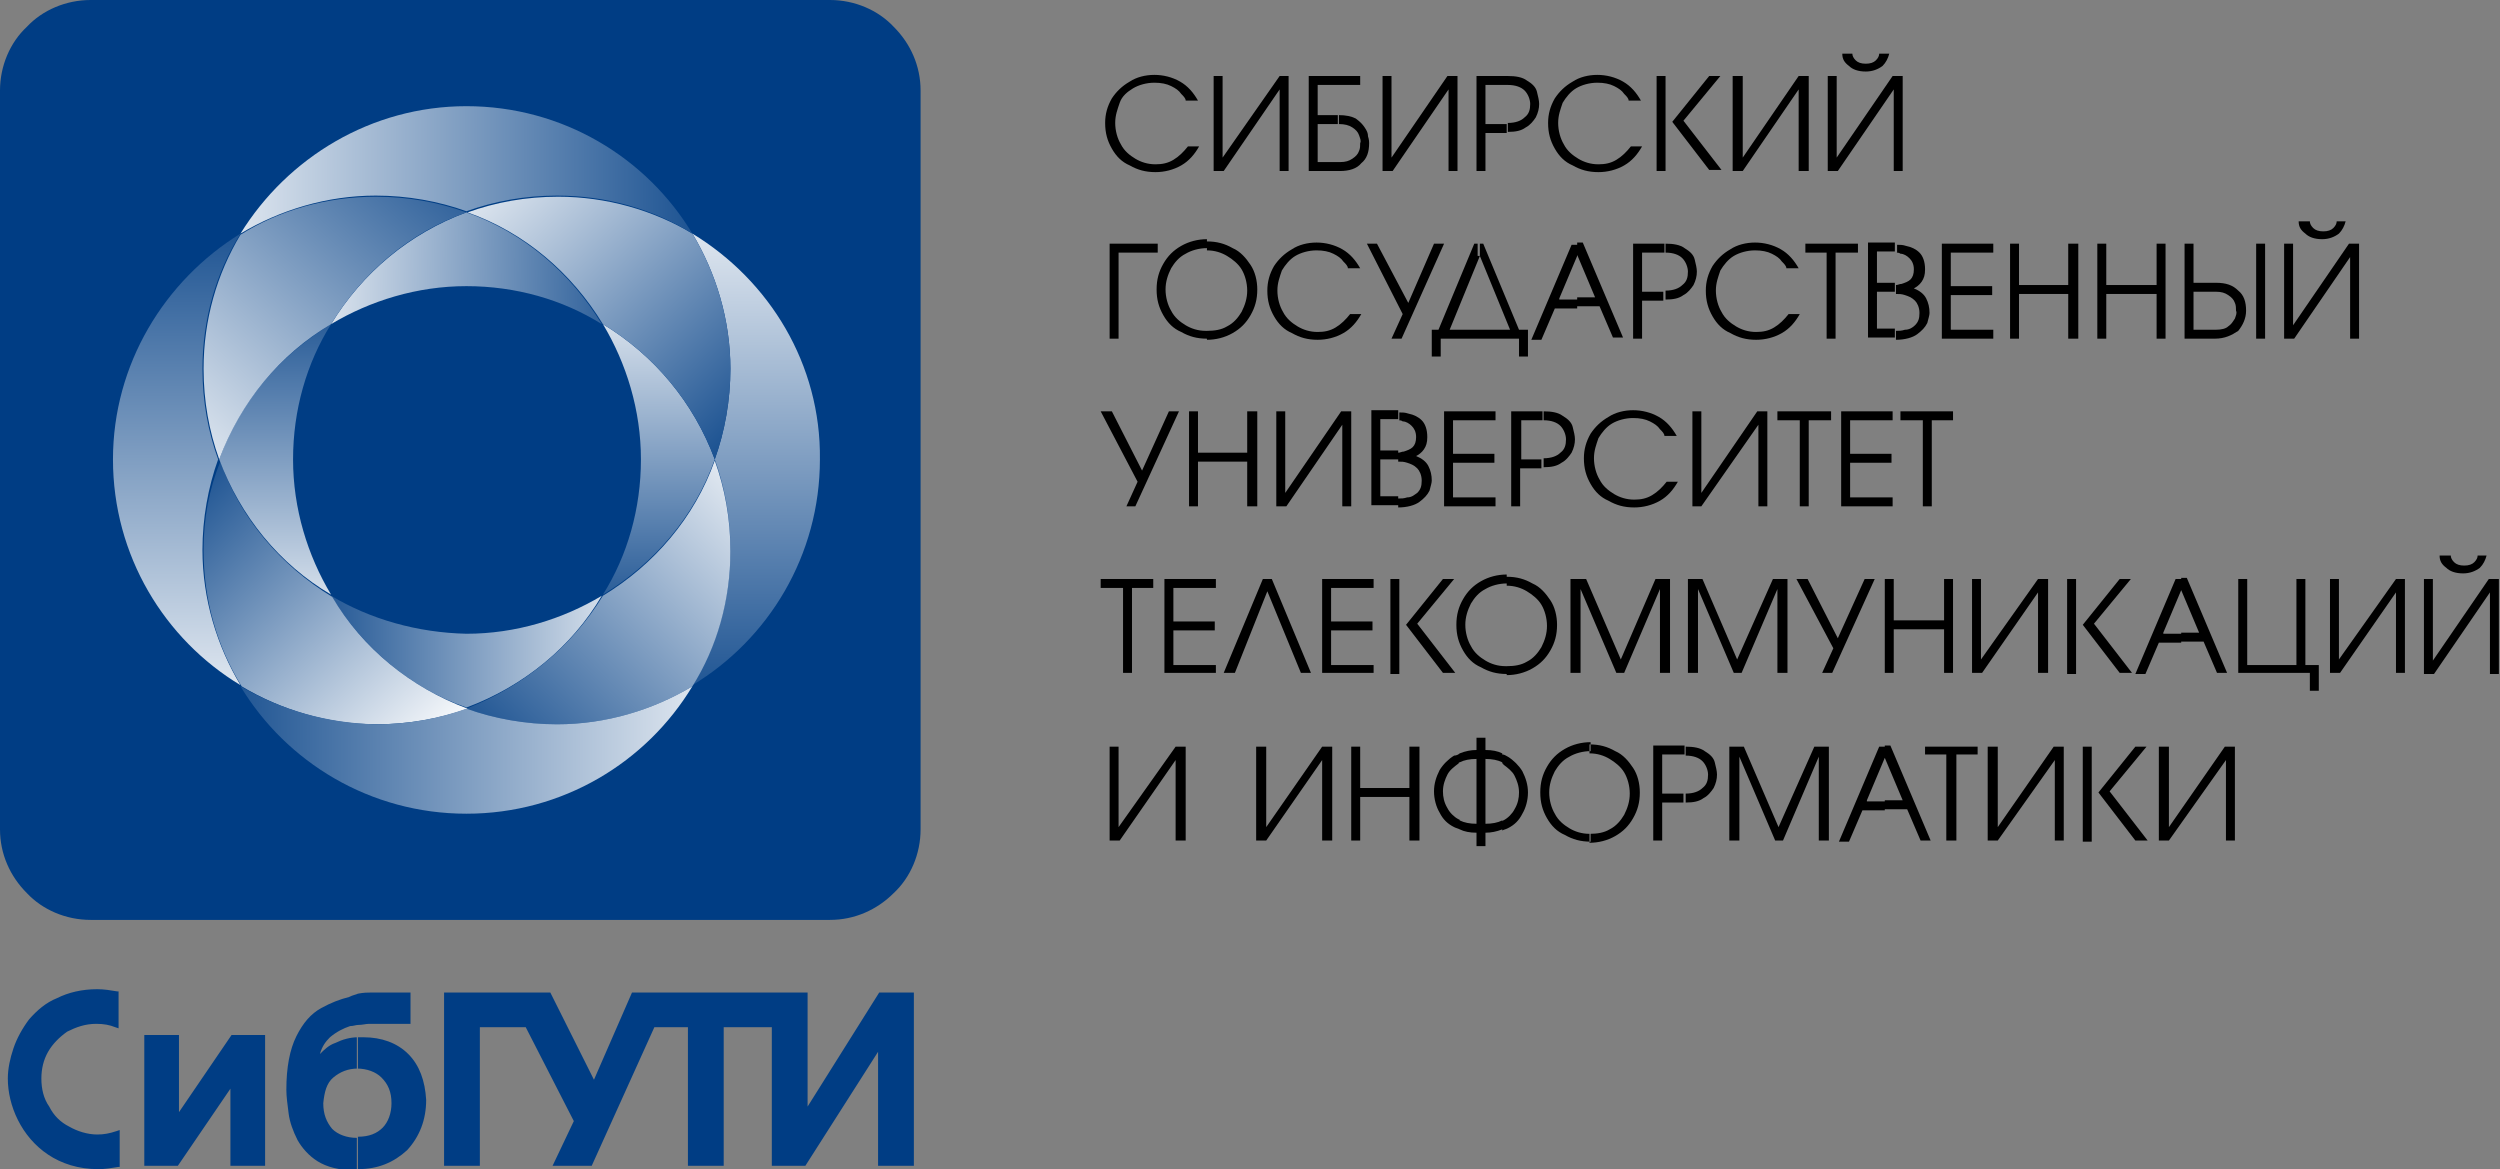 <?xml version="1.0" encoding="UTF-8"?> <svg xmlns="http://www.w3.org/2000/svg" width="201" height="94" viewBox="0 0 201 94" fill="none"><rect x="0" y="0" width="201" height="94" fill="#808080" stroke="none"/><g clip-path="url(#clip0)"><path fill-rule="evenodd" clip-rule="evenodd" d="M90.293 54.099H91.012V47.27H92.721V46.551H88.494V47.27H90.293V54.099Z" fill="black"></path><path fill-rule="evenodd" clip-rule="evenodd" d="M93.62 54.099H97.757V53.47H94.34V50.684H97.667V49.966H94.34V47.27H97.757V46.551H93.62V54.099Z" fill="black"></path><path fill-rule="evenodd" clip-rule="evenodd" d="M102.254 46.551H101.534L98.387 54.099H99.286L101.894 47.539L104.592 54.099H105.401L102.254 46.551Z" fill="black"></path><path fill-rule="evenodd" clip-rule="evenodd" d="M106.301 54.099H110.438V53.47H107.02V50.684H110.348V49.966H107.02V47.27H110.438V46.551H106.301V54.099Z" fill="black"></path><path fill-rule="evenodd" clip-rule="evenodd" d="M113.046 50.235L116.013 54.099H117.003L113.945 50.145L116.913 46.551H116.013L113.046 50.235ZM111.787 46.551V54.189H112.506V46.551H111.787Z" fill="black"></path><path fill-rule="evenodd" clip-rule="evenodd" d="M121.14 53.56V54.279C121.859 54.279 122.579 54.099 123.208 53.74C123.838 53.381 124.287 52.931 124.647 52.302C125.007 51.673 125.187 51.044 125.187 50.235C125.187 49.516 125.007 48.797 124.647 48.258C124.287 47.719 123.838 47.18 123.208 46.91C122.579 46.551 121.949 46.371 121.14 46.371V47.09C121.769 47.09 122.309 47.27 122.759 47.539C123.208 47.809 123.658 48.168 123.928 48.618C124.197 49.067 124.377 49.696 124.377 50.325C124.377 50.954 124.197 51.493 123.928 52.033C123.658 52.482 123.298 52.931 122.759 53.201C122.309 53.47 121.769 53.56 121.14 53.56ZM121.05 53.56C120.42 53.56 119.881 53.381 119.431 53.111C118.981 52.841 118.532 52.482 118.262 51.943C117.992 51.493 117.812 50.864 117.812 50.235C117.812 49.606 117.992 49.067 118.262 48.528C118.532 48.078 118.891 47.629 119.431 47.359C119.881 47.09 120.51 46.91 121.14 46.91V46.191C120.42 46.191 119.701 46.371 119.071 46.73C118.442 47.09 117.992 47.539 117.632 48.168C117.273 48.797 117.093 49.426 117.093 50.235C117.093 51.044 117.273 51.673 117.632 52.302C117.992 52.931 118.442 53.381 119.071 53.65C119.701 54.01 120.33 54.189 121.14 54.189V53.56H121.05Z" fill="black"></path><path fill-rule="evenodd" clip-rule="evenodd" d="M126.266 54.099H127.076V47.359L129.953 54.099H130.583L133.461 47.359V54.099H134.27V46.551H133.101L130.313 53.021L127.525 46.551H126.266V54.099Z" fill="black"></path><path fill-rule="evenodd" clip-rule="evenodd" d="M135.709 54.099H136.518V47.359L139.396 54.099H140.026L142.904 47.359V54.099H143.713V46.551H142.544L139.666 53.021L136.878 46.551H135.709V54.099Z" fill="black"></path><path fill-rule="evenodd" clip-rule="evenodd" d="M150.728 46.551H149.919L147.76 51.314L145.332 46.551H144.433L147.4 52.122L146.501 54.099H147.31L150.728 46.551Z" fill="black"></path><path fill-rule="evenodd" clip-rule="evenodd" d="M151.537 54.099H152.257V50.595H156.304V54.099H157.023V46.551H156.304V49.876H152.257V46.551H151.537V54.099Z" fill="black"></path><path fill-rule="evenodd" clip-rule="evenodd" d="M158.552 46.551V54.099H159.361L163.858 47.629V54.099H164.667V46.551H163.858L159.271 53.021V46.551H158.552Z" fill="black"></path><path fill-rule="evenodd" clip-rule="evenodd" d="M167.455 50.235L170.423 54.099H171.412L168.355 50.145L171.322 46.551H170.423L167.455 50.235ZM166.196 46.551V54.189H166.916V46.551H166.196Z" fill="black"></path><path fill-rule="evenodd" clip-rule="evenodd" d="M175.369 47.449L176.808 50.864H175.369V51.583H177.168L178.247 54.099H179.057L175.819 46.461H175.369V47.449ZM173.93 50.864L175.369 47.449V46.551H174.92L171.682 54.189H172.492L173.571 51.673H175.369V50.954H173.93V50.864Z" fill="black"></path><path fill-rule="evenodd" clip-rule="evenodd" d="M185.352 46.551H184.633V53.47H180.676V46.551H179.956V54.099H185.712V55.537H186.431V53.47H185.352V46.551Z" fill="black"></path><path fill-rule="evenodd" clip-rule="evenodd" d="M187.331 46.551V54.099H188.14L192.637 47.629V54.099H193.356V46.551H192.637L188.05 53.021V46.551H187.331Z" fill="black"></path><path fill-rule="evenodd" clip-rule="evenodd" d="M196.144 44.663C196.144 45.113 196.324 45.382 196.683 45.652C196.953 45.922 197.403 46.101 198.032 46.101C198.572 46.101 199.022 45.922 199.381 45.652C199.651 45.382 199.831 45.023 199.921 44.663H199.202C199.202 44.843 199.112 45.023 198.932 45.203C198.752 45.382 198.482 45.472 198.122 45.472C197.763 45.472 197.493 45.382 197.313 45.203C197.133 45.023 197.043 44.843 197.043 44.663H196.144ZM194.885 46.551V54.189H195.694L200.191 47.629V54.189H200.91V46.551H200.101L195.604 53.111V46.551H194.885Z" fill="black"></path><path fill-rule="evenodd" clip-rule="evenodd" d="M94.789 33.071H93.98L91.822 37.834L89.394 33.071H88.494L91.462 38.732L90.563 40.709H91.282L94.789 33.071Z" fill="black"></path><path fill-rule="evenodd" clip-rule="evenodd" d="M95.599 40.709H96.318V37.115H100.275V40.709H101.085V33.071H100.275V36.396H96.318V33.071H95.599V40.709Z" fill="black"></path><path fill-rule="evenodd" clip-rule="evenodd" d="M102.614 33.071V40.709H103.423L107.92 34.149V40.709H108.639V33.071H107.83L103.333 39.631V33.071H102.614Z" fill="black"></path><path fill-rule="evenodd" clip-rule="evenodd" d="M112.416 33.79C112.506 33.79 112.686 33.79 112.776 33.88C113.046 33.88 113.316 34.059 113.495 34.239C113.675 34.419 113.855 34.688 113.855 35.138C113.855 35.497 113.765 35.767 113.585 35.947C113.405 36.126 113.136 36.216 112.866 36.306C112.686 36.306 112.596 36.396 112.416 36.396V37.115C112.686 37.115 112.866 37.115 113.136 37.205C113.405 37.294 113.675 37.384 113.945 37.654C114.125 37.834 114.305 38.193 114.305 38.642C114.305 39.092 114.215 39.361 113.945 39.631C113.675 39.811 113.495 39.99 113.136 39.99C112.866 40.08 112.686 40.08 112.416 40.08V40.799C113.136 40.799 113.765 40.62 114.125 40.35C114.485 40.08 114.754 39.811 114.934 39.451C115.024 39.092 115.114 38.822 115.114 38.642C115.114 38.193 115.024 37.834 114.844 37.474C114.665 37.115 114.305 36.845 113.855 36.666C114.035 36.576 114.305 36.396 114.485 36.126C114.665 35.857 114.754 35.587 114.754 35.138C114.754 34.509 114.575 34.059 114.305 33.79C114.035 33.52 113.675 33.34 113.226 33.251C112.956 33.161 112.776 33.161 112.506 33.161V33.79H112.416ZM110.977 36.306V33.7H112.146C112.236 33.7 112.326 33.7 112.416 33.7V32.981C112.326 32.981 112.236 32.981 112.146 32.981H110.258V40.62H112.326H112.416V39.901H112.326H110.977V36.935H112.326H112.416V36.216C112.326 36.216 112.236 36.216 112.146 36.216H110.977V36.306Z" fill="black"></path><path fill-rule="evenodd" clip-rule="evenodd" d="M116.104 40.709H120.24V39.99H116.823V37.205H120.15V36.486H116.823V33.79H120.24V33.071H116.104V40.709Z" fill="black"></path><path fill-rule="evenodd" clip-rule="evenodd" d="M124.108 33.79C124.737 33.79 125.187 33.969 125.457 34.239C125.726 34.509 125.906 34.958 125.906 35.318C125.906 35.767 125.816 36.126 125.457 36.396C125.187 36.665 124.737 36.845 124.108 36.845V37.564C124.737 37.564 125.187 37.474 125.546 37.205C125.906 37.025 126.176 36.665 126.356 36.396C126.536 36.036 126.626 35.677 126.626 35.318C126.626 35.048 126.536 34.688 126.446 34.329C126.356 33.969 126.086 33.7 125.636 33.43C125.277 33.161 124.737 33.071 124.108 33.071V33.79ZM122.309 33.79H123.928H124.018V33.071H123.928H121.5V40.709H122.219V37.654H123.838H123.928V36.935H123.838H122.309V33.79Z" fill="black"></path><path fill-rule="evenodd" clip-rule="evenodd" d="M134.81 35.048C134.45 34.419 134 33.88 133.371 33.52C132.741 33.161 132.022 32.981 131.302 32.981C130.583 32.981 129.863 33.161 129.324 33.52C128.694 33.88 128.245 34.329 127.885 34.868C127.525 35.497 127.345 36.126 127.345 36.845C127.345 37.654 127.525 38.283 127.885 38.912C128.245 39.541 128.694 39.99 129.324 40.26C129.953 40.62 130.583 40.799 131.392 40.799C132.112 40.799 132.831 40.62 133.461 40.26C134.09 39.901 134.54 39.361 134.9 38.732H134C133.641 39.182 133.281 39.541 132.831 39.811C132.381 40.08 131.932 40.17 131.392 40.17C130.763 40.17 130.223 39.99 129.773 39.721C129.324 39.451 128.874 39.092 128.604 38.553C128.334 38.103 128.155 37.474 128.155 36.845C128.155 36.216 128.334 35.767 128.514 35.228C128.784 34.778 129.144 34.329 129.594 34.059C130.043 33.79 130.673 33.61 131.302 33.61C131.842 33.61 132.292 33.7 132.651 33.88C133.011 34.059 133.281 34.239 133.461 34.509C133.641 34.688 133.82 34.868 133.82 35.048H134.81Z" fill="black"></path><path fill-rule="evenodd" clip-rule="evenodd" d="M136.069 33.071V40.709H136.788L141.375 34.149V40.709H142.094V33.071H141.285L136.788 39.631V33.071H136.069Z" fill="black"></path><path fill-rule="evenodd" clip-rule="evenodd" d="M144.702 40.709H145.421V33.79H147.22V33.071H142.903V33.79H144.702V40.709Z" fill="black"></path><path fill-rule="evenodd" clip-rule="evenodd" d="M148.03 40.709H152.167V39.99H148.749V37.205H152.077V36.486H148.749V33.79H152.167V33.071H148.03V40.709Z" fill="black"></path><path fill-rule="evenodd" clip-rule="evenodd" d="M154.595 40.709H155.315V33.79H157.023V33.071H152.796V33.79H154.595V40.709Z" fill="black"></path><path fill-rule="evenodd" clip-rule="evenodd" d="M89.214 27.229H89.933V20.31H93.081V19.591H89.214V27.229Z" fill="black"></path><path fill-rule="evenodd" clip-rule="evenodd" d="M97.038 26.6V27.319C97.757 27.319 98.477 27.14 99.106 26.78C99.736 26.421 100.185 25.971 100.545 25.342C100.905 24.713 101.085 24.084 101.085 23.275C101.085 22.556 100.905 21.837 100.545 21.298C100.185 20.759 99.736 20.22 99.106 19.95C98.477 19.591 97.847 19.411 97.038 19.411V20.13C97.667 20.13 98.207 20.31 98.656 20.579C99.106 20.849 99.556 21.208 99.826 21.658C100.095 22.107 100.275 22.736 100.275 23.365C100.275 23.994 100.095 24.533 99.826 25.073C99.556 25.522 99.196 25.971 98.656 26.241C98.207 26.511 97.667 26.6 97.038 26.6ZM96.948 26.6C96.318 26.6 95.779 26.421 95.329 26.151C94.879 25.881 94.43 25.522 94.16 24.983C93.89 24.533 93.71 23.904 93.71 23.275C93.71 22.646 93.89 22.107 94.16 21.568C94.43 21.119 94.789 20.669 95.329 20.4C95.779 20.13 96.408 19.95 97.038 19.95V19.231C96.318 19.231 95.599 19.411 94.969 19.77C94.34 20.13 93.89 20.579 93.53 21.208C93.171 21.837 92.991 22.466 92.991 23.275C92.991 24.084 93.171 24.713 93.53 25.342C93.89 25.971 94.34 26.421 94.969 26.69C95.599 27.05 96.228 27.229 97.038 27.229V26.6H96.948Z" fill="black"></path><path fill-rule="evenodd" clip-rule="evenodd" d="M109.358 21.568C108.999 20.939 108.549 20.4 107.92 20.04C107.29 19.681 106.571 19.501 105.851 19.501C105.132 19.501 104.412 19.681 103.873 20.04C103.243 20.4 102.793 20.849 102.434 21.388C102.074 22.017 101.894 22.646 101.894 23.365C101.894 24.174 102.074 24.803 102.434 25.432C102.793 26.061 103.243 26.511 103.873 26.78C104.502 27.14 105.132 27.319 105.941 27.319C106.66 27.319 107.38 27.14 108.009 26.78C108.639 26.421 109.089 25.881 109.448 25.252H108.549C108.189 25.702 107.83 26.061 107.38 26.331C106.93 26.6 106.481 26.69 105.941 26.69C105.311 26.69 104.772 26.511 104.322 26.241C103.873 25.971 103.423 25.612 103.153 25.073C102.883 24.623 102.703 23.994 102.703 23.365C102.703 22.736 102.883 22.287 103.063 21.748C103.333 21.298 103.693 20.849 104.142 20.579C104.592 20.31 105.222 20.13 105.851 20.13C106.391 20.13 106.84 20.22 107.2 20.4C107.56 20.579 107.83 20.759 108.009 21.029C108.189 21.208 108.369 21.388 108.369 21.568H109.358Z" fill="black"></path><path fill-rule="evenodd" clip-rule="evenodd" d="M116.104 19.591H115.294L113.226 24.354L110.708 19.591H109.898L112.776 25.252L111.877 27.229H112.686L116.104 19.591Z" fill="black"></path><path fill-rule="evenodd" clip-rule="evenodd" d="M118.981 20.579L121.41 26.511H118.981V27.229H122.129V28.667H122.848V26.511H122.129L119.251 19.591H118.802V20.579H118.981ZM116.553 26.511L118.981 20.579V19.591H118.532L115.654 26.511H115.114V28.667H115.834V27.229H118.981V26.511H116.553Z" fill="black"></path><path fill-rule="evenodd" clip-rule="evenodd" d="M126.805 20.489L128.244 23.904H126.805V24.623H128.604L129.683 27.14H130.493L127.255 19.501H126.805V20.489ZM125.366 23.994L126.805 20.579V19.681H126.356L123.118 27.319H123.928L125.007 24.803H126.805V24.084H125.366V23.994Z" fill="black"></path><path fill-rule="evenodd" clip-rule="evenodd" d="M133.91 20.31C134.54 20.31 134.989 20.489 135.259 20.759C135.529 21.029 135.709 21.478 135.709 21.837C135.709 22.287 135.619 22.646 135.259 22.916C134.989 23.186 134.54 23.365 133.91 23.365V24.084C134.54 24.084 134.989 23.994 135.349 23.725C135.709 23.545 135.979 23.186 136.159 22.916C136.338 22.556 136.428 22.197 136.428 21.837C136.428 21.568 136.338 21.208 136.249 20.849C136.159 20.489 135.889 20.22 135.439 19.95C135.079 19.681 134.54 19.591 133.91 19.591V20.31ZM132.112 20.31H133.73H133.82V19.591H133.73H131.302V27.229H132.022V24.174H133.641H133.73V23.455H133.641H132.022V20.31H132.112Z" fill="black"></path><path fill-rule="evenodd" clip-rule="evenodd" d="M144.612 21.568C144.253 20.939 143.803 20.4 143.173 20.04C142.544 19.681 141.824 19.501 141.105 19.501C140.386 19.501 139.666 19.681 139.126 20.04C138.497 20.4 138.047 20.849 137.688 21.388C137.328 22.017 137.148 22.646 137.148 23.365C137.148 24.174 137.328 24.803 137.688 25.432C138.047 26.061 138.497 26.511 139.126 26.78C139.756 27.14 140.386 27.319 141.195 27.319C141.914 27.319 142.634 27.14 143.263 26.78C143.893 26.421 144.343 25.881 144.702 25.252H143.803C143.443 25.702 143.084 26.061 142.634 26.331C142.184 26.6 141.735 26.69 141.195 26.69C140.565 26.69 140.026 26.511 139.576 26.241C139.126 25.971 138.677 25.612 138.407 25.073C138.137 24.623 137.957 23.994 137.957 23.365C137.957 22.736 138.137 22.287 138.317 21.748C138.587 21.298 138.947 20.849 139.396 20.579C139.846 20.31 140.475 20.13 141.105 20.13C141.645 20.13 142.094 20.22 142.454 20.4C142.814 20.579 143.084 20.759 143.263 21.029C143.443 21.208 143.623 21.388 143.623 21.568H144.612Z" fill="black"></path><path fill-rule="evenodd" clip-rule="evenodd" d="M146.861 27.229H147.58V20.31H149.379V19.591H145.152V20.31H146.861V27.229Z" fill="black"></path><path fill-rule="evenodd" clip-rule="evenodd" d="M152.436 20.31C152.526 20.31 152.706 20.31 152.796 20.4C153.066 20.4 153.336 20.579 153.516 20.759C153.695 20.939 153.875 21.208 153.875 21.658C153.875 22.017 153.785 22.287 153.605 22.467C153.426 22.646 153.156 22.736 152.886 22.826C152.706 22.826 152.616 22.916 152.436 22.916V23.635C152.706 23.635 152.886 23.635 153.156 23.725C153.426 23.814 153.695 23.904 153.965 24.174C154.145 24.354 154.325 24.713 154.325 25.163C154.325 25.612 154.235 25.881 153.965 26.151C153.785 26.331 153.516 26.511 153.156 26.511C152.886 26.6 152.706 26.6 152.436 26.6V27.319C153.156 27.319 153.785 27.14 154.145 26.87C154.505 26.6 154.775 26.331 154.954 25.971C155.044 25.612 155.134 25.342 155.134 25.163C155.134 24.713 155.044 24.354 154.865 23.994C154.685 23.635 154.325 23.365 153.875 23.186C154.055 23.096 154.325 22.916 154.505 22.646C154.685 22.377 154.775 22.107 154.775 21.658C154.775 21.029 154.595 20.579 154.325 20.31C154.055 20.04 153.695 19.86 153.246 19.771C152.976 19.681 152.796 19.681 152.526 19.681V20.31H152.436ZM150.907 22.826V20.22H152.077C152.167 20.22 152.256 20.22 152.346 20.22V19.501C152.256 19.501 152.167 19.501 152.077 19.501H150.188V27.14H152.256H152.346V26.421H152.256H150.907V23.455H152.256H152.346V22.736C152.256 22.736 152.167 22.736 152.077 22.736H150.907V22.826Z" fill="black"></path><path fill-rule="evenodd" clip-rule="evenodd" d="M156.124 27.229H160.26V26.511H156.843V23.725H160.171V23.006H156.843V20.31H160.26V19.591H156.124V27.229Z" fill="black"></path><path fill-rule="evenodd" clip-rule="evenodd" d="M161.609 27.229H162.329V23.635H166.286V27.229H167.095V19.591H166.286V22.916H162.329V19.591H161.609V27.229Z" fill="black"></path><path fill-rule="evenodd" clip-rule="evenodd" d="M168.625 27.229H169.344V23.635H173.391V27.229H174.11V19.591H173.391V22.916H169.344V19.591H168.625V27.229Z" fill="black"></path><path fill-rule="evenodd" clip-rule="evenodd" d="M181.395 27.229H182.114V19.591H181.395V27.229ZM178.067 27.229V26.511H178.157C178.607 26.511 178.967 26.421 179.147 26.241C179.416 26.061 179.506 25.881 179.686 25.612C179.776 25.342 179.866 25.163 179.776 24.983C179.776 24.803 179.776 24.534 179.686 24.354C179.596 24.084 179.416 23.904 179.147 23.725C178.877 23.545 178.607 23.455 178.157 23.455H178.067V22.736H178.157C178.967 22.736 179.506 22.916 179.956 23.365C180.406 23.725 180.585 24.264 180.585 24.983C180.585 25.612 180.316 26.151 179.956 26.6C179.416 26.96 178.877 27.229 178.067 27.229ZM178.067 22.736V23.455H176.359V26.511H178.067V27.229H175.639V19.591H176.359V22.736H178.067Z" fill="black"></path><path fill-rule="evenodd" clip-rule="evenodd" d="M184.812 17.794C184.812 18.243 184.992 18.512 185.352 18.782C185.622 19.052 186.071 19.231 186.701 19.231C187.24 19.231 187.69 19.052 188.05 18.782C188.32 18.512 188.499 18.153 188.589 17.794H187.87C187.87 17.973 187.78 18.153 187.6 18.333C187.42 18.512 187.15 18.602 186.791 18.602C186.431 18.602 186.161 18.512 185.981 18.333C185.801 18.153 185.712 17.973 185.712 17.794H184.812ZM183.643 19.591V27.229H184.452L188.949 20.669V27.229H189.669V19.591H188.859L184.363 26.151V19.591H183.643Z" fill="black"></path><path fill-rule="evenodd" clip-rule="evenodd" d="M96.318 8.088C95.959 7.459 95.509 6.92 94.879 6.56C94.25 6.201 93.531 6.021 92.811 6.021C92.092 6.021 91.372 6.201 90.832 6.56C90.203 6.92 89.753 7.369 89.394 7.908C89.034 8.537 88.854 9.166 88.854 9.885C88.854 10.694 89.034 11.323 89.394 11.952C89.753 12.581 90.203 13.031 90.832 13.3C91.462 13.66 92.092 13.839 92.901 13.839C93.62 13.839 94.34 13.66 94.969 13.3C95.599 12.941 96.049 12.402 96.408 11.772H95.509C95.149 12.222 94.79 12.581 94.34 12.851C93.89 13.12 93.441 13.21 92.901 13.21C92.272 13.21 91.732 13.031 91.282 12.761C90.832 12.491 90.383 12.132 90.113 11.593C89.843 11.143 89.663 10.514 89.663 9.885C89.663 9.256 89.843 8.807 90.023 8.268C90.203 7.728 90.653 7.369 91.102 7.099C91.552 6.83 92.181 6.65 92.811 6.65C93.351 6.65 93.8 6.74 94.16 6.92C94.52 7.099 94.79 7.279 94.969 7.549C95.149 7.728 95.329 7.908 95.329 8.088H96.318Z" fill="black"></path><path fill-rule="evenodd" clip-rule="evenodd" d="M97.577 6.111V13.75H98.386L102.883 7.189V13.75H103.603V6.111H102.883L98.297 12.671V6.111H97.577Z" fill="black"></path><path fill-rule="evenodd" clip-rule="evenodd" d="M107.65 9.975C108.1 9.975 108.459 10.065 108.729 10.245C108.999 10.425 109.179 10.604 109.269 10.874C109.359 11.143 109.449 11.323 109.359 11.503C109.359 11.683 109.359 11.952 109.269 12.132C109.179 12.402 108.999 12.581 108.729 12.761C108.459 12.941 108.189 13.031 107.74 13.031H107.65V13.75H107.74C108.459 13.75 109.089 13.57 109.449 13.12C109.898 12.761 110.078 12.222 110.078 11.503C110.078 11.413 110.078 11.233 109.988 10.964C109.988 10.694 109.898 10.514 109.718 10.245C109.538 9.975 109.359 9.795 108.999 9.526C108.639 9.346 108.189 9.256 107.65 9.256H107.56V9.975H107.65ZM107.65 6.83V6.111H109.359V6.83H107.65ZM105.941 9.975H107.65V9.256H105.941V6.83H107.65V6.111H105.222V13.75H107.65V13.031H105.941V9.975Z" fill="black"></path><path fill-rule="evenodd" clip-rule="evenodd" d="M111.157 6.111V13.75H111.967L116.463 7.189V13.75H117.183V6.111H116.373L111.877 12.671V6.111H111.157Z" fill="black"></path><path fill-rule="evenodd" clip-rule="evenodd" d="M121.23 6.83C121.859 6.83 122.309 7.01 122.579 7.279C122.848 7.549 123.028 7.998 123.028 8.358C123.028 8.807 122.938 9.166 122.579 9.436C122.309 9.706 121.859 9.885 121.23 9.885V10.604C121.859 10.604 122.309 10.514 122.668 10.245C123.028 10.065 123.298 9.706 123.478 9.436C123.658 9.077 123.748 8.717 123.748 8.358C123.748 8.088 123.658 7.729 123.568 7.369C123.478 7.01 123.208 6.74 122.758 6.47C122.399 6.201 121.859 6.111 121.23 6.111V6.83ZM119.521 6.83H121.14H121.23V6.111H121.14H118.711V13.75H119.431V10.694H121.05H121.14V9.975H121.05H119.431V6.83H119.521Z" fill="black"></path><path fill-rule="evenodd" clip-rule="evenodd" d="M131.932 8.088C131.572 7.459 131.122 6.92 130.493 6.56C129.863 6.201 129.144 6.021 128.424 6.021C127.705 6.021 126.985 6.201 126.446 6.56C125.816 6.92 125.367 7.369 125.007 7.908C124.647 8.537 124.467 9.166 124.467 9.885C124.467 10.694 124.647 11.323 125.007 11.952C125.367 12.581 125.816 13.031 126.446 13.3C127.075 13.66 127.705 13.839 128.514 13.839C129.234 13.839 129.953 13.66 130.583 13.3C131.212 12.941 131.662 12.402 132.022 11.772H131.122C130.763 12.222 130.403 12.581 129.953 12.851C129.504 13.12 129.054 13.21 128.514 13.21C127.885 13.21 127.345 13.031 126.895 12.761C126.446 12.491 125.996 12.132 125.726 11.593C125.457 11.143 125.277 10.514 125.277 9.885C125.277 9.256 125.457 8.807 125.636 8.268C125.906 7.818 126.266 7.369 126.716 7.099C127.165 6.83 127.795 6.65 128.424 6.65C128.964 6.65 129.414 6.74 129.773 6.92C130.133 7.099 130.403 7.279 130.583 7.549C130.763 7.728 130.942 7.908 130.942 8.088H131.932Z" fill="black"></path><path fill-rule="evenodd" clip-rule="evenodd" d="M134.45 9.795L137.418 13.66H138.407L135.349 9.706L138.317 6.111H137.418L134.45 9.795ZM133.191 6.111V13.75H133.91V6.111H133.191Z" fill="black"></path><path fill-rule="evenodd" clip-rule="evenodd" d="M139.306 6.111V13.75H140.116L144.612 7.189V13.75H145.422V6.111H144.612L140.116 12.671V6.111H139.306Z" fill="black"></path><path fill-rule="evenodd" clip-rule="evenodd" d="M148.12 4.314C148.12 4.763 148.3 5.033 148.659 5.302C148.929 5.572 149.379 5.751 150.008 5.751C150.548 5.751 150.998 5.572 151.357 5.302C151.627 5.033 151.807 4.673 151.897 4.314H151.088C151.088 4.493 150.998 4.673 150.818 4.853C150.638 5.033 150.368 5.122 150.008 5.122C149.649 5.122 149.379 5.033 149.199 4.853C149.019 4.673 148.929 4.493 148.929 4.314H148.12ZM146.951 6.111V13.749H147.76L152.257 7.189V13.749H152.976V6.111H152.167L147.67 12.671V6.111H146.951Z" fill="black"></path><path fill-rule="evenodd" clip-rule="evenodd" d="M89.214 60.031V67.579H90.023L94.52 61.109V67.579H95.329V60.031H94.52L89.933 66.501V60.031H89.214Z" fill="black"></path><path fill-rule="evenodd" clip-rule="evenodd" d="M100.995 60.031V67.579H101.804L106.301 61.109V67.579H107.11V60.031H106.301L101.804 66.501V60.031H100.995Z" fill="black"></path><path fill-rule="evenodd" clip-rule="evenodd" d="M108.639 67.579H109.359V64.075H113.316V67.579H114.125V60.031H113.316V63.356H109.359V60.031H108.639V67.579Z" fill="black"></path><path fill-rule="evenodd" clip-rule="evenodd" d="M120.78 61.379C120.78 61.379 120.87 61.379 120.87 61.468C121.23 61.738 121.589 62.008 121.769 62.367C121.949 62.727 122.129 63.176 122.129 63.715C122.129 64.164 122.039 64.614 121.769 65.063C121.589 65.422 121.23 65.782 120.87 65.962C120.87 65.962 120.78 65.962 120.78 66.052V66.77C120.96 66.681 121.05 66.681 121.23 66.591C121.769 66.321 122.129 65.962 122.399 65.422C122.668 64.973 122.848 64.344 122.848 63.715C122.848 63.086 122.668 62.547 122.399 62.008C122.129 61.558 121.679 61.109 121.23 60.839C121.05 60.749 120.96 60.66 120.78 60.66V61.379ZM119.431 61.019C119.97 61.019 120.42 61.109 120.78 61.289V60.57C120.42 60.39 119.97 60.3 119.431 60.3V59.312H118.711V60.3C118.262 60.3 117.812 60.39 117.362 60.57V61.289C117.722 61.109 118.172 61.019 118.711 61.019V66.231C118.172 66.231 117.722 66.141 117.362 65.962V66.681C117.722 66.86 118.172 66.95 118.711 66.95V68.029H119.431V66.95C119.881 66.95 120.33 66.86 120.78 66.681V65.962C120.42 66.141 119.97 66.231 119.431 66.231V61.019ZM117.362 60.57V61.289C117.362 61.289 117.272 61.289 117.272 61.379C116.913 61.648 116.553 61.918 116.373 62.277C116.193 62.637 116.013 63.086 116.013 63.625C116.013 64.075 116.103 64.524 116.373 64.973C116.553 65.333 116.913 65.692 117.272 65.872C117.272 65.872 117.362 65.872 117.362 65.962V66.681C117.183 66.591 117.093 66.591 116.913 66.501C116.373 66.231 116.013 65.872 115.744 65.333C115.474 64.883 115.294 64.254 115.294 63.625C115.294 62.996 115.474 62.457 115.744 61.918C116.013 61.468 116.463 61.019 116.913 60.749C117.093 60.749 117.272 60.66 117.362 60.57Z" fill="black"></path><path fill-rule="evenodd" clip-rule="evenodd" d="M127.795 67.04V67.759C128.514 67.759 129.234 67.579 129.863 67.22C130.493 66.86 130.943 66.411 131.302 65.782C131.662 65.153 131.842 64.524 131.842 63.715C131.842 62.996 131.662 62.277 131.302 61.738C130.943 61.199 130.493 60.66 129.863 60.39C129.234 60.031 128.604 59.851 127.795 59.851V60.57C128.424 60.57 128.964 60.749 129.414 61.019C129.863 61.289 130.313 61.648 130.583 62.097C130.853 62.547 131.033 63.176 131.033 63.805C131.033 64.434 130.853 64.973 130.583 65.512C130.313 65.962 129.953 66.411 129.414 66.681C128.964 66.95 128.424 67.04 127.795 67.04ZM127.795 67.04C127.165 67.04 126.626 66.86 126.176 66.591C125.726 66.321 125.277 65.962 125.007 65.423C124.737 64.973 124.557 64.344 124.557 63.715C124.557 63.086 124.737 62.547 125.007 62.008C125.277 61.558 125.637 61.109 126.176 60.839C126.626 60.57 127.255 60.39 127.885 60.39V59.671C127.165 59.671 126.446 59.851 125.816 60.21C125.187 60.57 124.737 61.019 124.377 61.648C124.018 62.277 123.838 62.906 123.838 63.715C123.838 64.524 124.018 65.153 124.377 65.782C124.737 66.411 125.187 66.86 125.816 67.13C126.446 67.49 127.075 67.669 127.885 67.669V67.04H127.795Z" fill="black"></path><path fill-rule="evenodd" clip-rule="evenodd" d="M135.529 60.75C136.158 60.75 136.608 60.929 136.878 61.199C137.148 61.468 137.328 61.918 137.328 62.277C137.328 62.727 137.238 63.086 136.878 63.356C136.608 63.625 136.158 63.805 135.529 63.805V64.524C136.158 64.524 136.608 64.434 136.968 64.165C137.328 63.985 137.597 63.625 137.777 63.356C137.957 62.996 138.047 62.637 138.047 62.277C138.047 62.008 137.957 61.648 137.867 61.289C137.777 60.929 137.507 60.66 137.058 60.39C136.698 60.12 136.158 60.031 135.529 60.031V60.75ZM133.73 60.66H135.349H135.439V59.941H135.349H132.921V67.579H133.64V64.524H135.259H135.349V63.805H135.259H133.64V60.66H133.73Z" fill="black"></path><path fill-rule="evenodd" clip-rule="evenodd" d="M139.037 67.579H139.846V60.839L142.724 67.579H143.353L146.231 60.839V67.579H147.041V60.031H145.872L142.994 66.501L140.206 60.031H139.037V67.579Z" fill="black"></path><path fill-rule="evenodd" clip-rule="evenodd" d="M151.537 60.929L152.976 64.344H151.537V65.063H153.336L154.415 67.579H155.224L151.987 59.941H151.537V60.929ZM150.098 64.344L151.537 60.929V60.031H151.087L147.85 67.669H148.659L149.738 65.153H151.537V64.434H150.098V64.344Z" fill="black"></path><path fill-rule="evenodd" clip-rule="evenodd" d="M156.483 67.579H157.293V60.66H159.001V60.031H154.774V60.66H156.483V67.579Z" fill="black"></path><path fill-rule="evenodd" clip-rule="evenodd" d="M159.811 60.031V67.579H160.62L165.207 61.109V67.579H165.926V60.031H165.117L160.62 66.501V60.031H159.811Z" fill="black"></path><path fill-rule="evenodd" clip-rule="evenodd" d="M168.714 63.715L171.682 67.579H172.671L169.613 63.625L172.581 60.031H171.682L168.714 63.715ZM167.455 60.031V67.669H168.175V60.031H167.455Z" fill="black"></path><path fill-rule="evenodd" clip-rule="evenodd" d="M173.571 60.031V67.579H174.38L178.967 61.109V67.579H179.686V60.031H178.877L174.38 66.501V60.031H173.571Z" fill="black"></path><path d="M7.285 0H66.73C68.709 0 70.597 0.809 71.856 2.157C73.205 3.505 74.015 5.302 74.015 7.279V66.681C74.015 68.658 73.205 70.545 71.856 71.803C70.507 73.151 68.709 73.96 66.73 73.96H7.285C5.306 73.96 3.417 73.151 2.158 71.803C0.809 70.455 0 68.658 0 66.681V7.279C0 5.302 0.809 3.415 2.158 2.157C3.417 0.809 5.306 0 7.285 0Z" fill="#003D84"></path><path fill-rule="evenodd" clip-rule="evenodd" d="M28.778 94V91.394C29.678 91.394 30.307 91.124 30.757 90.675C31.207 90.226 31.476 89.507 31.476 88.698C31.476 87.799 31.207 87.17 30.667 86.631C30.217 86.182 29.498 85.912 28.689 85.912V83.396C28.868 83.396 29.048 83.396 29.228 83.396C30.667 83.396 31.926 83.845 32.825 84.744C33.725 85.642 34.174 86.9 34.264 88.428C34.264 90.046 33.725 91.394 32.735 92.472C31.656 93.461 30.397 94 28.778 94ZM28.778 82.407V79.891C29.228 79.801 29.588 79.801 29.768 79.801H33.005V82.317H29.678C29.408 82.317 29.138 82.407 28.778 82.407ZM70.687 79.801H73.475V93.73H70.597V84.564L64.751 93.73H62.054V82.587H58.186V93.73H55.309V82.587H52.611L47.574 93.73H44.427L46.135 90.136L42.268 82.587H38.581V93.73H35.703V79.801C38.581 79.801 41.459 79.801 44.247 79.801L47.754 86.811L50.812 79.801C55.489 79.801 60.255 79.801 64.931 79.801V88.967L70.687 79.801ZM9.623 93.82H9.533C8.993 93.91 8.454 94 7.914 94C6.295 94 4.946 93.551 3.867 92.832C2.788 92.113 1.978 91.124 1.439 90.046C0.899 88.967 0.629 87.799 0.629 86.721C0.629 85.912 0.809 85.103 1.079 84.294C1.349 83.486 1.799 82.677 2.338 81.958C2.968 81.239 3.687 80.61 4.586 80.25C5.486 79.801 6.565 79.531 7.824 79.531C8.364 79.531 8.903 79.621 9.443 79.711H9.533V82.677L9.263 82.587C8.813 82.407 8.364 82.317 7.734 82.317C6.835 82.317 6.115 82.587 5.396 82.946C4.766 83.396 4.227 83.935 3.867 84.564C3.507 85.193 3.327 85.912 3.327 86.721C3.327 87.53 3.507 88.338 3.957 88.967C4.317 89.686 4.856 90.226 5.576 90.585C6.205 90.945 7.015 91.214 7.824 91.214C8.364 91.214 8.813 91.124 9.353 90.945L9.623 90.855V93.82ZM28.778 79.891V82.407C28.599 82.407 28.419 82.497 28.149 82.497C27.609 82.677 27.07 82.946 26.53 83.396C26.17 83.755 25.901 84.115 25.721 84.744C26.08 84.384 26.44 84.025 26.98 83.845C27.519 83.576 28.149 83.396 28.778 83.396V85.912C27.969 85.912 27.34 86.182 26.8 86.631C26.26 87.08 26.08 87.799 25.991 88.698C25.991 89.597 26.26 90.226 26.71 90.765C27.16 91.214 27.879 91.484 28.689 91.484V94.09H28.509C27.25 94.09 26.26 93.82 25.541 93.371C24.821 92.921 24.282 92.293 23.922 91.663C23.562 90.945 23.293 90.226 23.203 89.507C23.113 88.788 23.023 88.159 23.023 87.619C23.023 85.822 23.293 84.384 23.832 83.306C24.372 82.228 25.001 81.508 25.811 81.059C26.62 80.61 27.34 80.34 28.059 80.161C28.419 79.981 28.599 79.981 28.778 79.891ZM18.616 83.216H21.314V93.73H18.526V87.53L14.299 93.73H11.601V83.216H14.389V89.417L18.616 83.216Z" fill="#003D84"></path><path d="M9.083 36.935C9.083 44.663 13.22 51.403 19.335 55.088C17.447 51.943 16.278 48.168 16.278 44.214C16.278 41.698 16.727 39.182 17.537 36.935C16.727 34.688 16.278 32.262 16.278 29.656C16.278 25.702 17.357 21.927 19.335 18.782C13.22 22.556 9.083 29.296 9.083 36.935Z" fill="url(#paint0_linear)"></path><path d="M55.669 18.782C57.557 21.927 58.726 25.702 58.726 29.656C58.726 32.172 58.276 34.688 57.467 36.935C58.276 39.182 58.726 41.608 58.726 44.214C58.726 48.168 57.647 51.943 55.669 55.088C61.784 51.403 65.921 44.663 65.921 36.935C66.011 29.296 61.874 22.556 55.669 18.782Z" fill="url(#paint1_linear)"></path><path d="M26.62 47.899C29.138 52.032 32.915 55.268 37.502 56.885C42.089 55.178 45.956 52.032 48.384 47.899C45.236 49.786 41.459 50.954 37.502 50.954C33.545 50.864 29.768 49.786 26.62 47.899Z" fill="url(#paint2_linear)"></path><path d="M48.474 47.899C52.611 45.382 55.848 41.608 57.467 37.025C58.276 39.271 58.726 41.698 58.726 44.304C58.726 48.258 57.647 52.032 55.668 55.178C52.521 57.065 48.744 58.233 44.786 58.233C42.268 58.233 39.75 57.784 37.502 56.975C42.089 55.178 45.956 52.032 48.474 47.899Z" fill="url(#paint3_linear)"></path><path d="M16.368 44.214C16.368 48.258 17.447 51.943 19.425 55.178C22.573 57.065 26.35 58.233 30.307 58.233C32.825 58.233 35.343 57.784 37.592 56.975C33.005 55.268 29.138 52.122 26.71 47.988C22.573 45.472 19.335 41.698 17.717 37.115C16.817 39.271 16.368 41.698 16.368 44.214Z" fill="url(#paint4_linear)"></path><path d="M19.335 55.178C23.023 61.289 29.768 65.422 37.502 65.422C45.236 65.422 51.981 61.289 55.668 55.178C52.521 57.065 48.743 58.233 44.786 58.233C42.268 58.233 39.75 57.784 37.502 56.975C35.254 57.784 32.825 58.233 30.217 58.233C26.26 58.143 22.573 57.065 19.335 55.178Z" fill="url(#paint5_linear)"></path><path d="M48.474 26.061C50.362 29.206 51.531 32.981 51.531 36.935C51.531 40.889 50.452 44.663 48.474 47.809C52.611 45.292 55.848 41.518 57.467 36.935C55.758 32.352 52.611 28.577 48.474 26.061Z" fill="url(#paint6_linear)"></path><path d="M17.627 36.935C19.335 41.518 22.483 45.382 26.62 47.809C24.731 44.663 23.562 40.889 23.562 36.935C23.562 32.981 24.641 29.206 26.62 26.061C22.483 28.577 19.245 32.352 17.627 36.935Z" fill="url(#paint7_linear)"></path><path d="M26.62 26.061C29.768 24.174 33.545 23.006 37.502 23.006C41.459 23.006 45.236 24.084 48.384 26.061C45.866 21.927 42.089 18.692 37.502 17.075C32.915 18.782 29.138 21.927 26.62 26.061Z" fill="url(#paint8_linear)"></path><path d="M55.668 18.782C57.557 21.927 58.726 25.702 58.726 29.656C58.726 32.172 58.276 34.688 57.467 36.935C55.758 32.352 52.611 28.577 48.474 26.061C45.956 21.927 42.178 18.692 37.592 17.075C39.84 16.266 42.268 15.816 44.876 15.816C48.743 15.816 52.521 16.895 55.668 18.782Z" fill="url(#paint9_linear)"></path><path d="M16.368 29.656C16.368 32.262 16.817 34.688 17.627 36.935C19.335 32.352 22.483 28.488 26.62 26.061C29.138 21.927 32.915 18.692 37.502 17.075C35.254 16.266 32.825 15.816 30.217 15.816C26.26 15.816 22.483 16.895 19.335 18.872C17.447 22.017 16.368 25.702 16.368 29.656Z" fill="url(#paint10_linear)"></path><path d="M19.335 18.782C22.483 16.895 26.26 15.726 30.217 15.726C32.735 15.726 35.254 16.176 37.502 16.985C39.75 16.176 42.178 15.726 44.786 15.726C48.743 15.726 52.521 16.805 55.668 18.782C51.981 12.671 45.236 8.537 37.502 8.537C29.858 8.537 23.113 12.671 19.335 18.782Z" fill="url(#paint11_linear)"></path></g><defs><linearGradient id="paint0_linear" x1="14.221" y1="12.522" x2="14.221" y2="61.434" gradientUnits="userSpaceOnUse"><stop stop-color="#003D84"></stop><stop offset="1" stop-color="white"></stop></linearGradient><linearGradient id="paint1_linear" x1="60.85" y1="61.59" x2="60.85" y2="12.363" gradientUnits="userSpaceOnUse"><stop stop-color="#003D84"></stop><stop offset="1" stop-color="white"></stop></linearGradient><linearGradient id="paint2_linear" x1="21.721" y1="52.382" x2="53.99" y2="52.382" gradientUnits="userSpaceOnUse"><stop stop-color="#003D84"></stop><stop offset="1" stop-color="white"></stop></linearGradient><linearGradient id="paint3_linear" x1="37.559" y1="64.414" x2="64.807" y2="38.082" gradientUnits="userSpaceOnUse"><stop stop-color="#003D84"></stop><stop offset="1" stop-color="white"></stop></linearGradient><linearGradient id="paint4_linear" x1="10.907" y1="37.857" x2="34.072" y2="61.863" gradientUnits="userSpaceOnUse"><stop stop-color="#003D84"></stop><stop offset="1" stop-color="white"></stop></linearGradient><linearGradient id="paint5_linear" x1="12.768" y1="60.272" x2="62.306" y2="60.272" gradientUnits="userSpaceOnUse"><stop stop-color="#003D84"></stop><stop offset="1" stop-color="white"></stop></linearGradient><linearGradient id="paint6_linear" x1="52.954" y1="53.317" x2="52.954" y2="20.633" gradientUnits="userSpaceOnUse"><stop stop-color="#003D84"></stop><stop offset="1" stop-color="white"></stop></linearGradient><linearGradient id="paint7_linear" x1="22.116" y1="20.633" x2="22.116" y2="53.317" gradientUnits="userSpaceOnUse"><stop stop-color="#003D84"></stop><stop offset="1" stop-color="white"></stop></linearGradient><linearGradient id="paint8_linear" x1="54.904" y1="21.967" x2="21.825" y2="21.39" gradientUnits="userSpaceOnUse"><stop stop-color="#003D84"></stop><stop offset="1" stop-color="white"></stop></linearGradient><linearGradient id="paint9_linear" x1="64.045" y1="35.972" x2="38.265" y2="9.256" gradientUnits="userSpaceOnUse"><stop stop-color="#003D84"></stop><stop offset="1" stop-color="white"></stop></linearGradient><linearGradient id="paint10_linear" x1="38.712" y1="6.553" x2="9.987" y2="38.479" gradientUnits="userSpaceOnUse"><stop stop-color="#003D84"></stop><stop offset="1" stop-color="white"></stop></linearGradient><linearGradient id="paint11_linear" x1="61.401" y1="13.68" x2="12.601" y2="13.68" gradientUnits="userSpaceOnUse"><stop stop-color="#003D84"></stop><stop offset="1" stop-color="white"></stop></linearGradient><clipPath id="clip0"><rect width="201" height="94" fill="white"></rect></clipPath></defs></svg> 